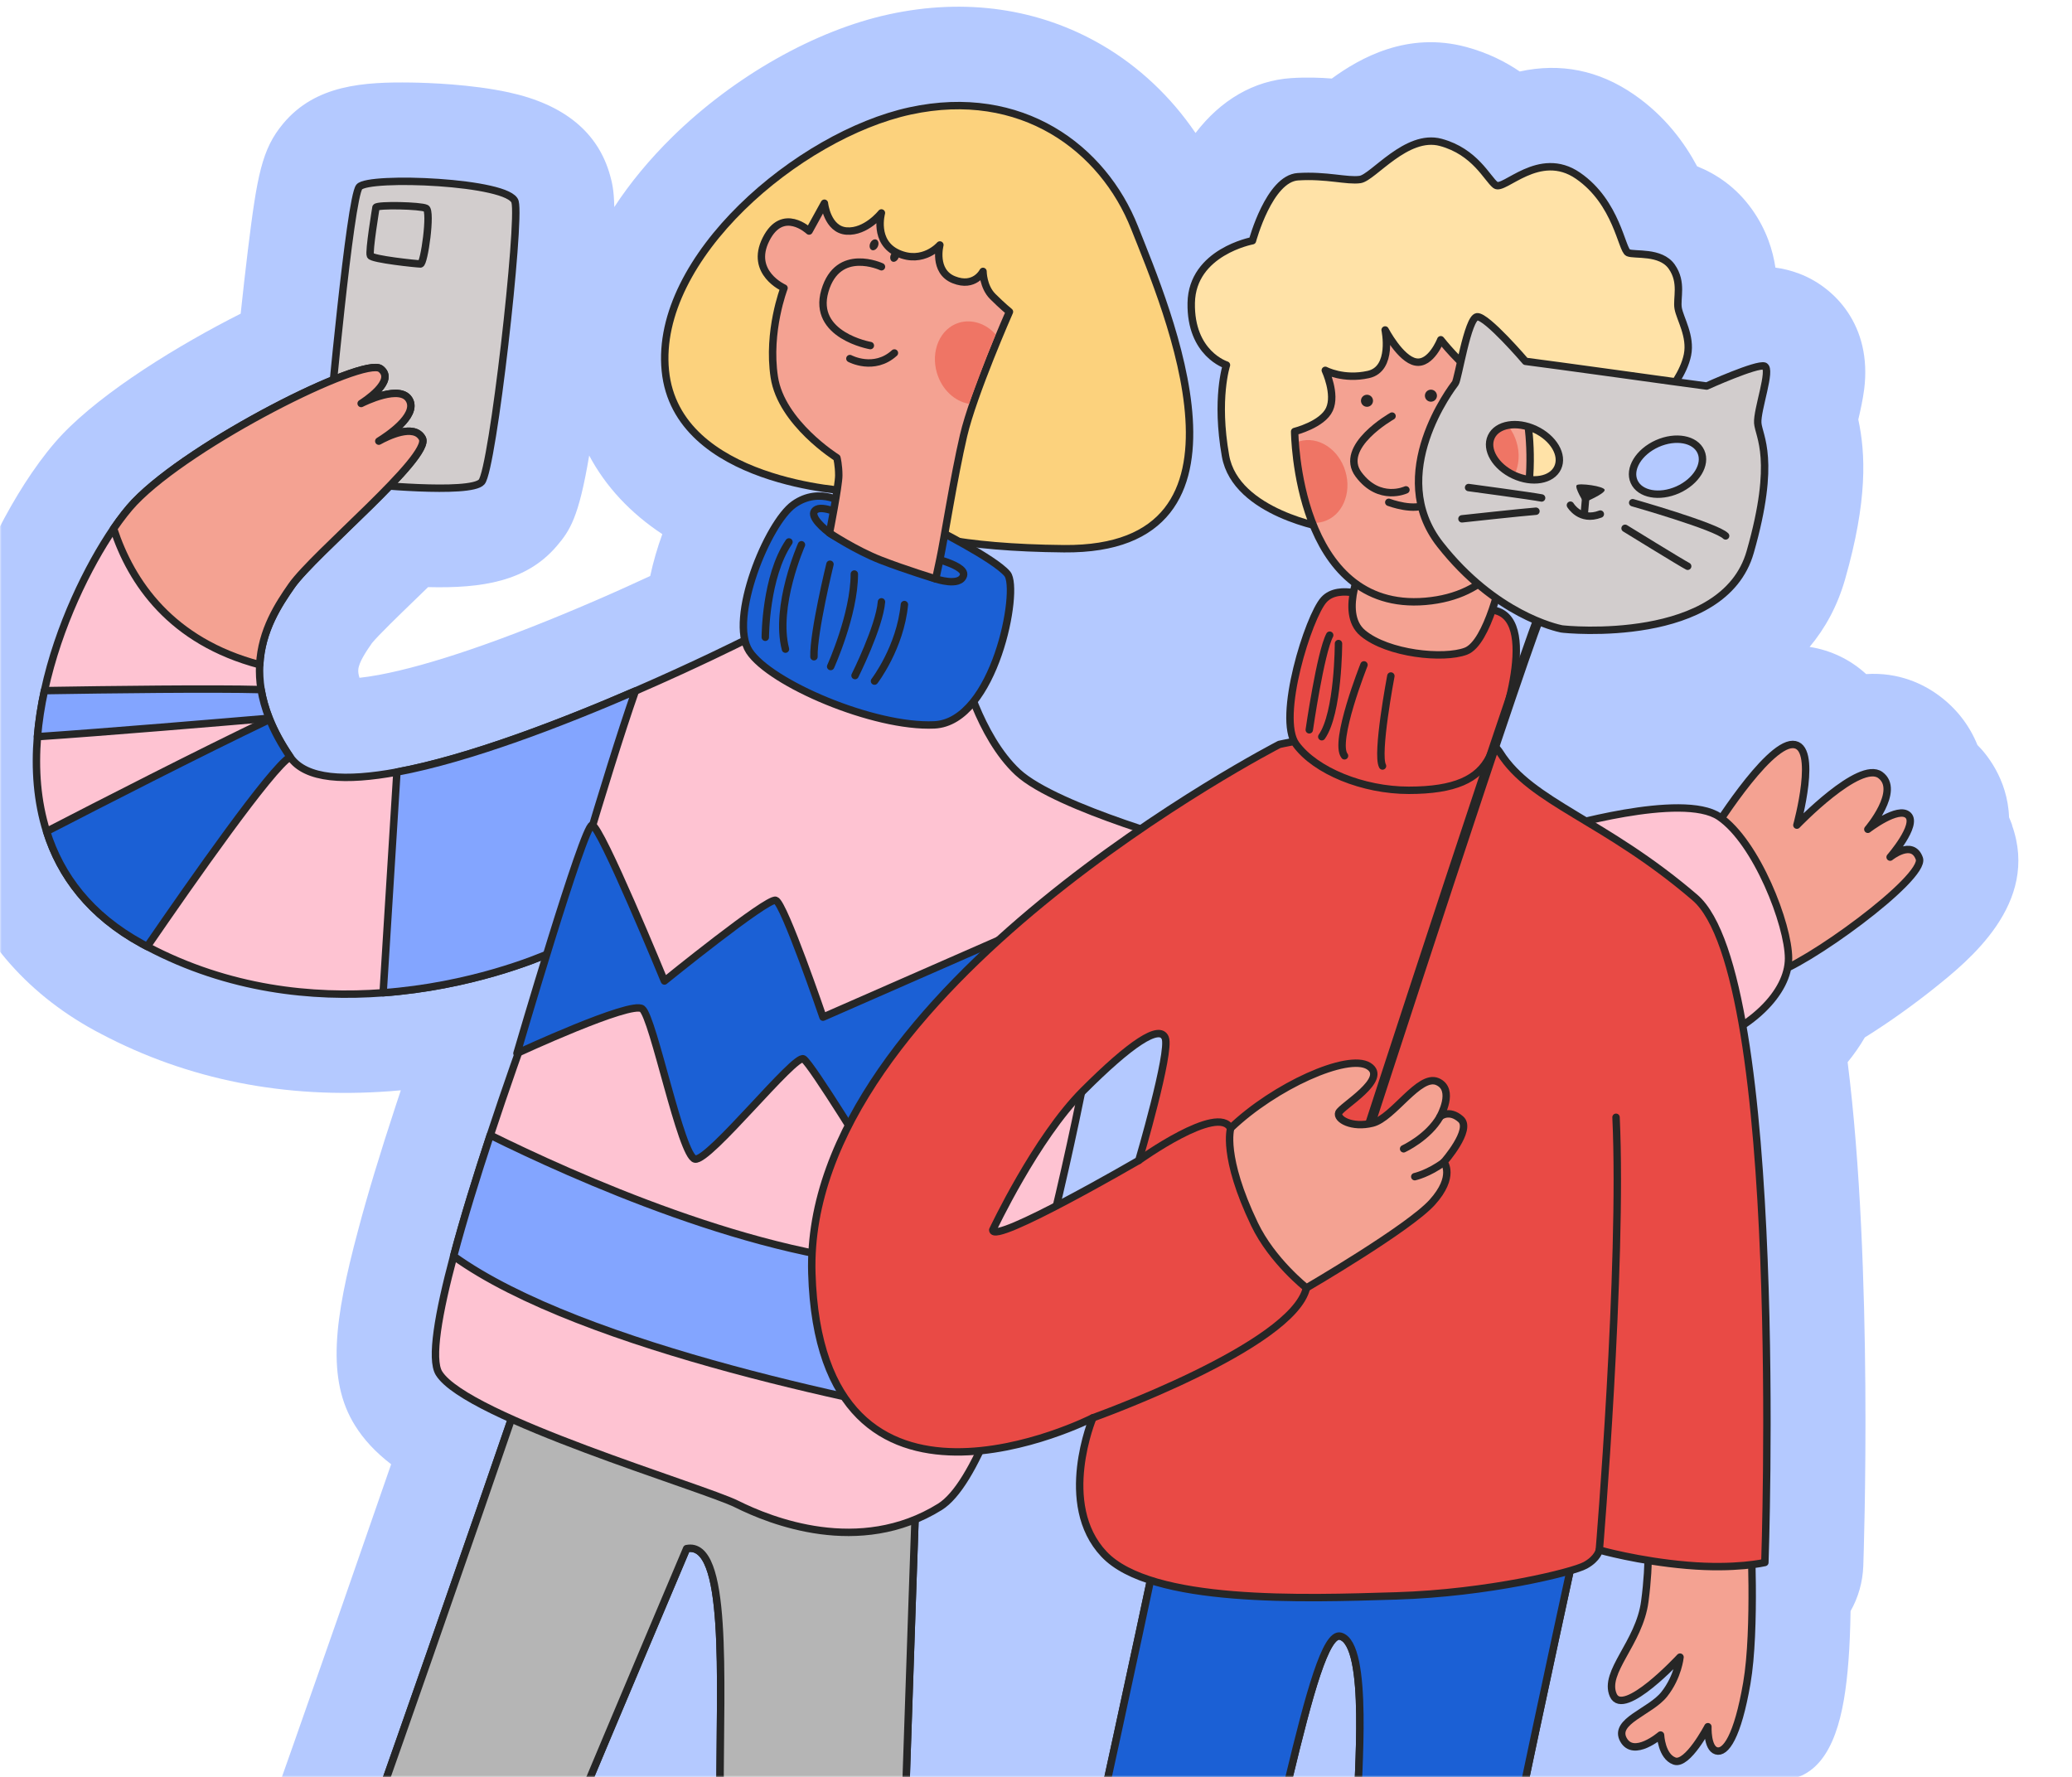 <?xml version="1.0" encoding="UTF-8"?> <svg xmlns="http://www.w3.org/2000/svg" width="618" height="530" viewBox="0 0 618 530" fill="none"><mask id="mask0_6459_1966" style="mask-type:alpha" maskUnits="userSpaceOnUse" x="0" y="0" width="618" height="530"><rect width="618" height="530" rx="20" fill="#B4C9FF"></rect></mask><g mask="url(#mask0_6459_1966)"><path d="M600.171 246.146C599.876 245.335 599.567 244.554 599.228 243.773C598.815 232.13 592.095 224.496 589.928 222.344C589.884 222.3 589.84 222.255 589.795 222.211C587.437 216.345 583.488 211.246 578.226 207.385C573.716 204.069 566.406 200.414 556.606 201.047C551.904 196.729 546.068 193.929 539.745 192.942C544.344 187.444 548.028 180.797 550.327 172.751C557.062 149.214 556.443 135.287 554.262 125.132C554.896 122.391 555.603 119.296 556.016 116.098C558.418 96.997 547.114 85.605 536.709 81.64C536.65 81.626 536.606 81.596 536.547 81.581C534.189 80.697 531.875 80.122 529.547 79.828C528.78 74.728 526.923 68.627 522.634 62.555C517.845 55.775 511.846 51.87 506.187 49.6C502.488 42.688 496.666 34.611 487.352 28.186C476.873 20.949 465.451 18.665 453.278 21.318C449.033 18.429 443.786 15.762 437.361 14.023C419.778 9.277 405.6 17.309 397.229 23.425C393.869 23.16 389.801 22.998 385.159 23.293C373.987 24.015 364.098 29.836 356.582 39.667C349.272 28.893 339.721 19.859 328.638 13.403C309.892 2.497 287.947 -0.671 265.177 4.266C243.188 9.026 219.032 22.688 200.565 40.801C193.727 47.522 187.92 54.552 183.219 61.759C183.116 56.527 182.526 54.375 181.996 52.43C178.473 39.519 168.304 31.148 151.768 27.552C140.567 25.12 127.701 24.693 122.675 24.619C108.674 24.427 94.157 25.209 84.445 36.881C78.093 44.501 76.678 52.327 73.937 74.566C73.2 80.638 72.448 87.241 71.785 93.549C53.348 102.863 30.961 116.584 18.581 129.553C15.604 132.693 12.553 136.554 9.473 141.049C-1.89 157.703 -11.278 179.648 -15.597 199.692C-16.893 205.616 -17.793 211.526 -18.264 217.318C-19.414 231.481 -18.073 244.79 -14.27 256.816C-7.476 278.407 7.218 295.886 28.234 307.352C28.323 307.411 28.426 307.456 28.514 307.5L30.076 308.325C56.045 322.046 85.108 327.809 116.412 325.451C117.458 325.377 118.504 325.289 119.551 325.185C119.094 326.571 118.637 327.941 118.18 329.312C113.317 344.094 109.573 356.445 106.788 366.997C99.713 393.452 97.296 411.447 105.903 425.183C108.497 429.339 111.961 433.097 116.662 436.722C78.594 546.874 33.614 673.164 21.661 696.583C19.863 700.09 18.33 702.684 17.092 704.57C16.016 704.217 14.852 703.893 13.585 703.612L13.319 703.554C8.441 702.478 1.087 700.857 -7.004 701.328C-23.039 702.271 -36.023 711.35 -41.727 725.616C-41.757 725.675 -41.771 725.719 -41.786 725.778C-42.479 727.532 -43.068 729.345 -43.569 731.187C-43.599 731.32 -43.643 731.438 -43.672 731.57C-46.148 741.312 -50.408 774.252 -1.139 788.886C22.383 795.843 69.913 799.837 86.258 794.398C101.629 789.27 108.645 774.546 111.592 768.342C113.744 763.876 116.073 758.32 119.153 750.332C121.555 744.112 124.149 737.082 127.156 728.947C130.678 719.397 134.687 708.579 139.314 696.479C147.745 674.49 167.258 627.299 186.196 581.965C187.301 623.084 189.217 680.327 191.177 723.509C187.743 730.48 183.558 744.496 193.137 761.489C194.538 785.025 195.702 792.409 203.823 800.544C210.867 807.589 219.032 810.831 250.866 814.943C283.408 819.158 290.673 817.537 294.122 816.771C299.221 815.636 304.041 813.587 308.492 810.64C309.229 810.315 309.951 809.976 310.658 809.623C312.191 808.842 313.694 807.957 315.212 806.896C315.448 806.734 315.669 806.572 315.905 806.41C324.644 799.969 332.75 789.063 346.177 754.621C352.529 738.291 359.131 719.161 365.587 699.663C364.349 722.477 363.332 743.832 362.831 760.457C362.521 770.626 362.418 778.835 362.506 784.892C362.668 795.386 362.875 808.429 373.943 817.832C382.594 825.26 394.753 828.355 418.805 829.268C422.77 829.416 426.808 829.49 430.802 829.49C441.369 829.49 451.642 828.974 459.305 828.016C473.1 826.291 491.994 822.003 503.755 811.332C512.126 803.742 514.676 795.238 515.354 789.461C515.354 789.402 515.354 789.343 515.369 789.299C516.312 780.825 514.131 771.894 509.149 764.082C503.239 754.871 494.116 748.254 483.785 745.395C483.653 745.188 483.535 744.967 483.402 744.761C481.928 742.491 477.109 735.962 468.428 731.895C467.853 731.173 467.279 730.48 466.63 729.802C463.344 726.324 459.394 723.7 455.061 722.035C454.84 704.939 455.724 684.733 458.038 667.401C460.293 650.408 469.843 589.746 480.97 536.792C481.191 536.836 481.412 536.881 481.633 536.925C482.297 537.043 482.96 537.146 483.608 537.22C485.436 538.31 487.381 539.224 489.43 539.961C493.365 541.361 489.756 535.599 500.5 530.5C505.865 530.249 519.5 531 529.5 531C541.5 531.5 547.38 521.967 549.959 506.978C551.138 500.169 551.801 491.297 551.948 480.524C554.233 476.5 555.574 471.902 555.751 467.053C555.883 463.133 558.801 377.977 551.079 316.799C553.009 314.427 554.734 311.965 556.208 309.416C563.68 304.788 571.211 299.291 576.782 294.84C587.069 286.616 608.468 269.52 600.112 246.131L600.171 246.146ZM166.005 162.92C170.014 158.248 172.637 154.284 175.732 135.861C180.64 145.102 188.009 153.002 197.544 159.309C196.056 163.392 194.832 167.592 193.933 171.793C189.32 173.93 183.808 176.435 177.751 179.058C150.707 190.76 128.305 198.454 112.978 201.298C110.664 201.725 108.763 201.991 107.215 202.153C107.082 201.725 106.994 201.327 106.92 200.915C106.861 200.487 106.832 200.104 106.861 199.78C106.979 197.569 109.293 194.18 110.944 191.807C112.771 189.537 119.403 183.126 123.81 178.867C125.092 177.629 126.389 176.361 127.686 175.109C143.868 175.507 157.029 173.399 166.005 162.92Z" fill="#B4C9FF"></path><path d="M510.225 249.005C510.225 249.005 526.82 222.034 534.704 222.034C542.589 222.034 535.942 246.101 535.942 246.101C535.942 246.101 554.616 226.603 560.835 231.157C567.054 235.726 557.106 247.339 557.106 247.339C557.106 247.339 566.229 240.28 569.147 243.183C572.065 246.087 563.753 255.637 563.753 255.637C563.753 255.637 570.385 250.243 572.463 256.05C574.541 261.856 538.021 288.414 528.47 290.492C518.92 292.57 510.21 248.99 510.21 248.99L510.225 249.005Z" fill="#F4A292" stroke="#262626" stroke-width="2.211" stroke-linecap="round" stroke-linejoin="round"></path><path d="M464.567 247.133C464.567 247.133 501.781 236.065 512.834 243.611C523.902 251.157 533.453 275.784 533.453 285.85C533.453 295.916 522.384 307.47 504.286 312.997C486.188 318.524 464.567 247.133 464.567 247.133Z" fill="#FEC3D2" stroke="#262626" stroke-width="2.211" stroke-linecap="round" stroke-linejoin="round"></path><path d="M299.413 778.069C299.413 778.069 295.257 786.381 287.8 788.032C280.328 789.697 228.037 783.05 224.721 779.734C223.955 778.968 223.026 767.546 222.054 749.963C218.723 690.466 214.758 560.345 214.758 534.082C214.758 500.052 217.249 459.389 204.795 461.88C204.795 461.88 130.943 636.157 111.843 685.956C103.236 708.402 96.825 726.456 91.696 739.75C89.22 746.161 87.054 751.467 85.064 755.608C82.043 761.96 79.464 765.63 76.988 766.455C69.516 768.946 29.694 767.281 7.277 760.649C-13.076 754.606 -16.996 746.515 -15.051 738.866C-14.845 738.099 -14.594 737.333 -14.299 736.581C-10.983 728.284 -0.195 730.775 7.277 732.425C13.496 733.811 23.754 744.407 38.507 725.366C41.469 721.549 44.608 716.538 47.939 710.024C67.865 671.012 157.501 408.764 157.501 408.764L273.681 431.166C273.681 431.166 262.893 736.581 264.558 744.879C264.75 745.881 265.413 747.104 266.4 748.504C273.681 758.777 299.413 778.069 299.413 778.069Z" fill="#5D50A2" stroke="#262626" stroke-width="2.211" stroke-linecap="round" stroke-linejoin="round"></path><path d="M522.118 455.793C522.118 455.793 523.784 485.947 521.013 501.997C518.242 518.047 514.646 523.028 511.89 522.188C509.134 521.348 509.399 514.996 509.399 514.996C509.399 514.996 503.313 526.609 499.437 525.239C495.561 523.853 495.28 517.487 495.28 517.487C495.28 517.487 487.263 524.399 484.212 518.872C481.176 513.345 492.23 510.574 496.386 505.313C500.542 500.052 501.087 494.245 501.087 494.245C501.087 494.245 484.212 512.505 481.176 505.593C478.14 498.681 488.928 490.103 490.579 477.65C492.244 465.196 491.404 457.179 491.404 457.179L522.118 455.793Z" fill="#F4A292" stroke="#262626" stroke-width="2.211" stroke-linecap="round" stroke-linejoin="round"></path><path d="M264.558 744.879C264.75 745.881 265.413 747.104 266.4 748.504C251.205 757.612 230.779 752.749 222.054 749.963C218.723 690.466 214.758 560.345 214.758 534.082C214.758 500.052 217.249 459.389 204.795 461.88C204.795 461.88 130.943 636.157 111.843 685.956C103.236 708.402 96.825 726.456 91.696 739.75C68.263 743.508 50.592 735.152 38.507 725.366C41.469 721.549 44.608 716.538 47.939 710.024C67.865 671.012 157.501 408.764 157.501 408.764L273.681 431.166C273.681 431.166 262.893 736.581 264.558 744.879Z" fill="#B5B5B5" stroke="#262626" stroke-width="2.211" stroke-linecap="round" stroke-linejoin="round"></path><path d="M98.298 125.471C98.298 125.471 104.385 59.077 107.155 55.76C109.926 52.444 151.974 54.095 153.624 60.182C155.29 66.269 146.992 139.855 143.661 143.731C140.345 147.608 108.246 144.291 108.246 144.291L98.283 125.486L98.298 125.471Z" fill="#D2CDCD" stroke="#262626" stroke-width="2.211" stroke-linecap="round" stroke-linejoin="round"></path><path d="M374.932 304.184L328.463 295.061C328.463 295.061 321.05 338.037 310.32 378.817C305.884 395.721 300.873 412.228 295.597 425.168C290.675 437.253 285.502 446.214 280.329 449.427C256.261 464.356 229.704 453.568 219.741 448.601C209.778 443.62 139.242 422.869 130.944 409.59C128.35 405.448 130.753 391.668 135.307 374.646C138.284 363.416 142.204 350.785 146.228 338.568C155.572 310.241 165.49 284.214 165.785 283.447L165.505 283.58L165.122 283.757L164.709 283.949C159.963 286.041 140.229 294.162 114.276 296.093C93.333 297.67 68.337 295.208 43.902 282.298C43.401 282.033 42.914 281.767 42.413 281.502C26.806 272.984 18.037 261.149 13.895 247.988C11.051 238.968 10.388 229.344 11.169 219.72C11.552 215.122 12.274 210.509 13.262 205.985C17.433 186.663 26.334 168.727 33.88 157.674C36.12 154.402 38.228 151.749 40.055 149.818C57.078 131.985 108.528 106.253 113.509 109.981C118.152 113.489 109.058 119.487 107.835 120.283C109.206 119.605 119.891 114.477 122.219 119.532C124.342 124.145 115.573 129.966 112.979 131.573C115.44 130.202 123.516 126.178 125.963 130.733C128.866 136.127 93.598 165.175 86.951 174.725C83.149 180.178 77.991 187.945 77.46 198.262C77.342 200.605 77.46 203.067 77.873 205.675C78.33 208.372 79.096 211.217 80.29 214.223C80.334 214.326 80.378 214.444 80.423 214.562C81.852 218.085 83.842 221.828 86.539 225.763C91.167 232.528 103.252 233.073 118.388 230.273C140.126 226.249 168.173 215.343 189.513 206.103C207.965 198.085 221.406 191.32 221.406 191.32L286.961 198.793C286.961 198.793 291.942 219.529 303.556 230.332C315.184 241.12 358.337 252.734 358.337 252.734L374.932 304.184Z" fill="#FEC3D2" stroke="#262626" stroke-width="2.211" stroke-linecap="round" stroke-linejoin="round"></path><path d="M395.962 157.57C395.962 157.57 368.579 153.149 365.528 135.994C362.492 118.839 365.808 108.876 365.808 108.876C365.808 108.876 355.02 105.56 355.3 90.336C355.58 75.126 373.561 71.795 373.561 71.795C373.561 71.795 378.542 53.255 387.12 52.71C395.697 52.164 401.784 54.095 405.66 53.535C409.536 52.975 419.499 39.696 429.727 42.467C439.97 45.237 443.566 53.255 446.042 55.186C448.533 57.116 459.041 44.398 470.669 52.415C482.297 60.432 483.668 74.551 485.614 75.377C487.544 76.202 495.296 74.817 498.612 79.533C501.928 84.249 499.998 88.936 500.543 91.986C501.088 95.037 504.419 100.284 503.314 105.825C502.208 111.367 497.787 116.614 497.787 116.614L451.864 155.345L395.977 157.556L395.962 157.57Z" fill="#FFE2A7" stroke="#262626" stroke-width="2.211" stroke-linecap="round" stroke-linejoin="round"></path><path d="M253.77 146.502C253.77 146.502 201.76 144.291 198.444 110.541C195.128 76.791 238.281 40.271 271.47 33.079C304.66 25.887 329.008 44.147 338.41 67.934C347.813 91.721 379.353 164.202 317.379 163.657C255.406 163.112 253.755 146.502 253.755 146.502H253.77Z" fill="#FCD27D" stroke="#262626" stroke-width="2.211" stroke-linecap="round" stroke-linejoin="round"></path><path d="M252.325 150.437C252.325 150.437 244.647 144.837 236.762 150.437C228.877 156.038 217.264 184.674 223.483 194.209C229.703 203.759 260.623 217.038 278.677 216.198C296.731 215.373 304.203 175.742 300.46 171.174C296.731 166.605 277.63 157.069 277.63 157.069L252.311 150.437H252.325Z" fill="#1B60D5" stroke="#262626" stroke-width="2.211" stroke-linecap="round" stroke-linejoin="round"></path><path d="M253.151 154.387C253.151 154.387 246.091 150.658 243.601 151.896C241.11 153.134 244.161 156.465 247.403 158.956C250.66 161.446 279.075 172.647 279.075 172.647C279.075 172.647 286.341 175.138 287.372 171.616C288.404 168.093 273.887 165.396 273.887 165.396L253.136 154.402L253.151 154.387Z" fill="#1B60D5" stroke="#262626" stroke-width="2.211" stroke-linecap="round" stroke-linejoin="round"></path><path d="M247.404 158.956C247.404 158.956 250.175 144.852 250.175 141.801C250.175 138.75 249.615 136.539 249.615 136.539C249.615 136.539 233.02 126.164 230.942 112.472C228.863 98.781 233.845 85.914 233.845 85.914C233.845 85.914 223.469 81.346 228.451 71.397C233.432 61.435 241.317 68.907 241.317 68.907L245.886 60.609C245.886 60.609 246.711 68.494 252.518 68.907C258.325 69.319 262.893 63.513 262.893 63.513C262.893 63.513 260.403 72.223 267.875 75.553C275.347 78.87 280.329 73.063 280.329 73.063C280.329 73.063 278.25 80.948 284.485 83.438C290.704 85.929 293.195 80.948 293.195 80.948C293.195 80.948 293.195 85.516 296.098 88.42C299.002 91.323 301.08 92.989 301.08 92.989C301.08 92.989 290.291 117.468 287.388 129.922C284.485 142.376 281.581 161.049 280.329 166.855L279.091 172.662C279.091 172.662 270.174 169.965 262.702 167.062C255.23 164.158 247.419 158.971 247.419 158.971L247.404 158.956Z" fill="#F4A292" stroke="#262626" stroke-width="2.211" stroke-linecap="round" stroke-linejoin="round"></path><path d="M239.046 162.478C239.046 162.478 230.955 180.739 234.271 193.605Z" fill="#1B60D5"></path><path d="M239.046 162.478C239.046 162.478 230.955 180.739 234.271 193.605" stroke="#262626" stroke-width="2.211" stroke-linecap="round" stroke-linejoin="round"></path><path d="M247.55 168.285C247.55 168.285 242.568 188.623 242.775 195.874Z" fill="#1B60D5"></path><path d="M247.55 168.285C247.55 168.285 242.568 188.623 242.775 195.874" stroke="#262626" stroke-width="2.211" stroke-linecap="round" stroke-linejoin="round"></path><path d="M228.259 190.068C228.259 190.068 228.259 172.014 235.318 161.638Z" fill="#1B60D5"></path><path d="M228.259 190.068C228.259 190.068 228.259 172.014 235.318 161.638" stroke="#262626" stroke-width="2.211" stroke-linecap="round" stroke-linejoin="round"></path><path d="M247.756 198.793C247.756 198.793 254.815 183.229 254.815 171.203Z" fill="#1B60D5"></path><path d="M247.756 198.793C247.756 198.793 254.815 183.229 254.815 171.203" stroke="#262626" stroke-width="2.211" stroke-linecap="round" stroke-linejoin="round"></path><path d="M255.023 201.49C255.023 201.49 262.289 186.973 262.908 179.5Z" fill="#1B60D5"></path><path d="M255.023 201.49C255.023 201.49 262.289 186.973 262.908 179.5" stroke="#262626" stroke-width="2.211" stroke-linecap="round" stroke-linejoin="round"></path><path d="M260.829 203.14C260.829 203.14 268.508 193.177 269.746 180.311Z" fill="#1B60D5"></path><path d="M260.829 203.14C260.829 203.14 268.508 193.177 269.746 180.311" stroke="#262626" stroke-width="2.211" stroke-linecap="round" stroke-linejoin="round"></path><path d="M262.908 79.562C262.908 79.562 249.909 73.475 246.033 86.754C242.157 100.033 259.592 103.069 259.592 103.069" fill="#F4A292"></path><path d="M262.908 79.562C262.908 79.562 249.909 73.475 246.033 86.754C242.157 100.033 259.592 103.069 259.592 103.069" stroke="#262626" stroke-width="2.211" stroke-linecap="round" stroke-linejoin="round"></path><path d="M253.49 106.945C253.49 106.945 260.682 110.822 266.769 105.28Z" fill="#F4A292"></path><path d="M253.49 106.945C253.49 106.945 260.682 110.822 266.769 105.28" stroke="#262626" stroke-width="2.211" stroke-linecap="round" stroke-linejoin="round"></path><path d="M261.828 73.515C262.207 72.658 262.006 71.74 261.38 71.464C260.755 71.188 259.941 71.658 259.563 72.515C259.185 73.371 259.386 74.289 260.011 74.565C260.637 74.841 261.45 74.371 261.828 73.515Z" fill="#262626"></path><path d="M189.513 206.103C180.862 230.685 165.785 283.447 165.785 283.447L165.505 283.58L165.121 283.757L164.709 283.949C159.963 286.041 140.229 294.162 114.275 296.093L118.387 230.273C140.126 226.249 168.172 215.343 189.513 206.103Z" fill="#83A5FF" stroke="#262626" stroke-width="2.211" stroke-linecap="round" stroke-linejoin="round"></path><path d="M267.975 76.963C268.353 76.106 268.152 75.188 267.527 74.912C266.901 74.636 266.088 75.106 265.71 75.963C265.332 76.819 265.532 77.737 266.158 78.013C266.783 78.289 267.597 77.819 267.975 76.963Z" fill="#262626"></path><path d="M486.143 786.101C486.011 787.236 485.274 788.415 484.006 789.564C479.732 793.441 469.372 797.11 455.709 798.82C438.009 801.031 398.998 800.485 393.191 795.504C392.498 794.914 392.145 790.965 392.041 784.465C391.953 778.644 392.071 770.759 392.351 761.385C394.4 693.841 404.819 549.055 404.819 540.714C404.819 529.925 408.548 490.501 399.838 488.011C391.113 485.52 379.912 561.465 362.492 613.755C351.232 647.549 333.826 705.278 318.764 743.965C310.997 763.891 303.849 778.761 298.47 782.726C298.131 782.962 297.807 783.168 297.483 783.33C281.978 791.082 250.999 773.367 247.123 771.717C243.247 770.051 210.617 749.02 217.809 736.301C219.062 734.091 220.712 732.573 222.658 731.615C231.869 726.987 247.491 734.474 257.086 736.301C264.086 737.643 272.015 733.84 279.93 720.944C285.132 712.485 290.32 700.09 295.257 682.64C307.711 638.648 345.882 458.549 345.882 458.549L469.548 462.706C469.548 462.706 433.853 626.194 428.886 663.54C424.583 695.816 424.612 739.853 428.621 759.44C429.255 762.52 429.992 764.996 430.817 766.735C436.904 779.454 465.672 772.822 473.425 773.367C478.273 773.721 482.253 776.669 484.419 780.044C485.701 782.063 486.35 784.229 486.143 786.101Z" fill="#83A5FF" stroke="#262626" stroke-width="2.211" stroke-linecap="round" stroke-linejoin="round"></path><path d="M198.163 292.57C198.163 292.57 179.077 246.101 176.586 246.101C174.096 246.101 154.185 314.161 154.185 314.161C154.185 314.161 188.215 298.392 191.531 300.883C194.847 303.373 203.144 344.875 207.3 345.701C211.456 346.526 237.174 314.161 239.665 315.827C242.156 317.492 260.416 347.366 260.416 347.366L306.059 276.815L245.472 303.373C245.472 303.373 233.858 269.343 231.367 268.518C228.877 267.693 198.177 292.585 198.177 292.585L198.163 292.57Z" fill="#1B60D5" stroke="#262626" stroke-width="2.211" stroke-linecap="round" stroke-linejoin="round"></path><path d="M340.9 381.367L306.885 427.01C306.885 427.01 302.714 426.391 295.596 425.168C263.895 419.744 173.831 402.368 135.306 374.646C138.283 363.416 142.203 350.785 146.227 338.568C170.456 350.55 226.681 375.958 270.365 377.225C287.239 377.712 300.297 378.272 310.319 378.817C334.298 380.129 340.9 381.367 340.9 381.367Z" fill="#83A5FF" stroke="#262626" stroke-width="2.211" stroke-linecap="round" stroke-linejoin="round"></path><path d="M428.885 663.54C424.582 695.816 424.611 739.853 428.62 759.44C425.982 762.078 421.752 764.834 415.327 765.63C404.818 766.942 395.71 763.066 392.35 761.385C394.399 693.841 404.818 549.055 404.818 540.714C404.818 529.925 408.547 490.501 399.837 488.011C391.112 485.52 379.911 561.465 362.491 613.755C351.231 647.549 333.826 705.278 318.763 743.965C312.293 743.921 304.585 742.934 297.482 739.617C289.376 735.845 283.657 728.004 279.929 720.944C285.131 712.485 290.319 700.09 295.256 682.64C307.71 638.648 345.881 458.549 345.881 458.549L469.548 462.706C469.548 462.706 433.852 626.194 428.885 663.54Z" fill="#1B60D5" stroke="#262626" stroke-width="2.211" stroke-linecap="round" stroke-linejoin="round"></path><path d="M505.508 267.678C478.405 244.436 456.814 239.455 447.411 224.51C446.94 223.759 446.35 223.081 445.658 222.462C434.869 212.897 398.688 218.718 386.013 221.121C383.227 221.651 381.577 222.02 381.577 222.02C381.577 222.02 239.65 295.061 242.141 379.716C244.632 464.356 325.97 422.869 325.97 422.869C325.97 422.869 315.182 448.601 329.286 463.531C343.391 478.475 389.049 476.81 416.432 475.984C443.815 475.159 469.135 468.925 472.864 466.847C476.593 464.784 477.02 462.293 477.02 462.293C477.02 462.293 488.633 465.609 503.15 466.847C517.682 468.1 526.392 466.022 526.392 466.022C526.392 466.022 532.626 290.905 505.508 267.678ZM339.662 346.099C339.662 346.099 296.097 371.418 296.097 366.85C296.097 366.85 308.948 339.467 323.067 325.348C337.171 311.243 345.881 305.437 347.547 309.578C349.212 313.734 339.662 346.099 339.662 346.099Z" fill="#E94A45" stroke="#262626" stroke-width="2.211" stroke-linecap="round" stroke-linejoin="round"></path><path d="M409.387 178.454C409.387 178.454 399.424 173.885 394.87 178.867C390.301 183.848 380.765 214.135 386.572 222.02C392.379 229.904 406.483 235.711 420.189 235.711C433.896 235.711 440.941 232.395 444.257 225.748C447.573 219.116 459.201 185.912 446.335 182.183C433.468 178.454 409.401 178.454 409.401 178.454H409.387Z" fill="#E94A45" stroke="#262626" stroke-width="2.211" stroke-linecap="round" stroke-linejoin="round"></path><path d="M406.897 167.253C406.897 167.253 399.013 182.61 406.485 188.83C413.957 195.049 430.552 196.714 437.199 194.224C443.846 191.733 447.987 171.395 447.987 171.395L406.912 167.239L406.897 167.253Z" fill="#F4A292" stroke="#262626" stroke-width="2.211" stroke-linecap="round" stroke-linejoin="round"></path><path d="M425.143 179.279C406.205 180.915 396.448 168.742 391.438 155.92C387.827 146.664 386.662 137.085 386.309 132.118C386.147 129.951 386.132 128.654 386.132 128.654C386.132 128.654 394.444 126.591 396.507 122.022C398.585 117.454 395.269 110.394 395.269 110.394C395.269 110.394 400.663 113.312 408.136 111.647C415.608 109.981 413.117 98.368 413.117 98.368C413.117 98.368 417.671 107.078 422.24 107.903C426.809 108.743 429.712 101.271 429.712 101.271C429.712 101.271 435.931 109.156 440.088 111.234C444.229 113.312 449.21 114.55 449.21 114.55C449.21 114.55 455.017 122.435 455.445 124.513C455.857 126.591 463.742 175.963 425.143 179.279Z" fill="#F4A292"></path><path d="M415.194 124.1C415.194 124.1 399.012 133.223 405.232 141.535C411.451 149.833 419.336 146.104 419.336 146.104" fill="#F4A292"></path><path d="M415.194 124.1C415.194 124.1 399.012 133.223 405.232 141.535C411.451 149.833 419.336 146.104 419.336 146.104" stroke="#262626" stroke-width="2.211" stroke-linecap="round" stroke-linejoin="round"></path><path d="M414.222 149.818C414.222 149.818 422.239 152.854 425.835 150.098Z" fill="#F4A292"></path><path d="M414.222 149.818C414.222 149.818 422.239 152.854 425.835 150.098" stroke="#262626" stroke-width="2.211" stroke-linecap="round" stroke-linejoin="round"></path><path d="M407.722 121.33C408.715 121.33 409.52 120.525 409.52 119.532C409.52 118.539 408.715 117.734 407.722 117.734C406.729 117.734 405.924 118.539 405.924 119.532C405.924 120.525 406.729 121.33 407.722 121.33Z" fill="#262626"></path><path d="M426.792 119.812C427.785 119.812 428.59 119.007 428.59 118.014C428.59 117.021 427.785 116.216 426.792 116.216C425.799 116.216 424.994 117.021 424.994 118.014C424.994 119.007 425.799 119.812 426.792 119.812Z" fill="#262626"></path><path d="M399.22 191.939C399.22 191.939 399.22 212.69 394.238 219.735Z" fill="#E94A45"></path><path d="M399.22 191.939C399.22 191.939 399.22 212.69 394.238 219.735" stroke="#262626" stroke-width="2.211" stroke-linecap="round" stroke-linejoin="round"></path><path d="M406.824 198.306C406.824 198.306 397.701 221.268 401.017 225.424Z" fill="#E94A45"></path><path d="M406.824 198.306C406.824 198.306 397.701 221.268 401.017 225.424" stroke="#262626" stroke-width="2.211" stroke-linecap="round" stroke-linejoin="round"></path><path d="M414.842 201.622C414.842 201.622 410.421 224.864 412.351 228.46Z" fill="#E94A45"></path><path d="M414.842 201.622C414.842 201.622 410.421 224.864 412.351 228.46" stroke="#262626" stroke-width="2.211" stroke-linecap="round" stroke-linejoin="round"></path><path d="M390.509 217.672C390.509 217.672 393.825 194.71 396.596 189.449Z" fill="#E94A45"></path><path d="M390.509 217.672C390.509 217.672 393.825 194.71 396.596 189.449" stroke="#262626" stroke-width="2.211" stroke-linecap="round" stroke-linejoin="round"></path><path d="M86.95 174.725C83.148 180.178 77.99 187.945 77.459 198.262C51.034 191.291 39.14 173.753 33.879 157.674C36.119 154.402 38.227 151.749 40.054 149.818C57.077 131.985 108.527 106.253 113.508 109.981C118.357 113.636 108.232 120.018 107.716 120.342C108.217 120.092 119.787 114.255 122.218 119.532C124.341 124.145 115.572 129.966 112.978 131.573C115.439 130.202 123.515 126.178 125.962 130.733C128.865 136.127 93.597 165.175 86.95 174.725Z" fill="#F4A292" stroke="#262626" stroke-width="2.211" stroke-linecap="round" stroke-linejoin="round"></path><path d="M77.872 205.675C78.329 208.372 79.095 211.217 80.289 214.223C66.45 215.402 31.315 218.365 11.168 219.72C11.551 215.122 12.273 210.509 13.261 205.985C32.391 205.675 63.65 205.292 77.872 205.675Z" fill="#83A5FF" stroke="#262626" stroke-width="2.211" stroke-linecap="round" stroke-linejoin="round"></path><path d="M80.422 214.562C81.851 218.085 83.841 221.828 86.538 225.763C80.952 229.005 57.254 262.844 43.901 282.298C43.4 282.033 42.914 281.767 42.413 281.502C26.805 272.983 18.036 261.149 13.895 247.988C29.62 239.867 59.317 224.658 80.422 214.562Z" fill="#1B60D5" stroke="#262626" stroke-width="2.211" stroke-linecap="round" stroke-linejoin="round"></path><path d="M405.793 344.021C405.793 344.021 458.083 183.008 460.147 181.77" stroke="#262626" stroke-width="2.948" stroke-linecap="round" stroke-linejoin="round"></path><path d="M112.139 61.847C112.139 61.847 109.928 75.126 110.473 76.231C111.019 77.337 124.312 78.722 125.418 78.722C126.523 78.722 128.734 62.953 127.083 62.127C125.432 61.302 112.699 61.022 112.139 61.847Z" fill="#D2CDCD" stroke="#262626" stroke-width="2.211" stroke-linecap="round" stroke-linejoin="round"></path><path d="M296.967 99.753C294.241 106.179 291.441 113.858 289.009 120.431C284.794 119.738 280.947 116.245 279.459 111.264C277.484 104.646 280.431 97.926 286.046 96.246C289.908 95.096 294.152 96.54 296.967 99.753Z" fill="#EF7565"></path><path d="M394.694 155.566C393.618 155.89 392.527 155.993 391.436 155.92C387.826 146.664 386.661 137.085 386.308 132.118C386.706 131.912 387.118 131.764 387.546 131.632C393.161 129.951 399.307 133.945 401.281 140.563C403.256 147.18 400.309 153.901 394.694 155.566Z" fill="#EF7565"></path><path d="M445.749 146.9C451.365 145.224 454.317 138.503 452.342 131.89C450.368 125.276 444.215 121.273 438.6 122.949C432.984 124.625 430.032 131.346 432.006 137.96C433.981 144.574 440.133 148.577 445.749 146.9Z" fill="#EF7565"></path><path d="M386.146 128.728C386.146 128.728 386.559 182.669 425.158 179.353C463.757 176.037 455.872 126.65 455.444 124.572C455.017 122.494 449.225 114.609 449.225 114.609C449.225 114.609 444.244 113.371 440.102 111.293C435.946 109.215 429.727 101.33 429.727 101.33C429.727 101.33 426.823 108.802 422.255 107.962C417.686 107.137 413.132 98.412 413.132 98.412C413.132 98.412 415.622 110.026 408.15 111.691C400.678 113.356 395.284 110.453 395.284 110.453C395.284 110.453 398.6 117.513 396.522 122.067C394.444 126.635 386.146 128.699 386.146 128.699V128.728Z" stroke="#262626" stroke-width="2.211" stroke-linecap="round" stroke-linejoin="round"></path><path d="M526.29 109.2C524.035 108.36 509.032 115.14 509.032 115.14C509.032 115.14 490.079 112.59 482.164 111.455C474.235 110.32 455.002 107.771 455.002 107.771C455.002 107.771 443.403 94.197 440.559 94.477C437.744 94.757 434.914 113.15 434.059 114.285C433.205 115.42 413.117 141.447 429.52 162.375C445.938 183.303 464.317 187.267 465.731 187.562C467.146 187.827 514.101 192.367 522.016 164.645C529.945 136.937 524.565 130.128 524.271 126.164C524.005 122.214 528.515 110.055 526.26 109.2H526.29ZM464.597 139.502C462.843 143.275 456.992 144.262 451.509 141.712C446.041 139.163 443.02 134.049 444.789 130.276C446.542 126.503 452.393 125.515 457.876 128.065C463.359 130.615 466.365 135.714 464.597 139.502ZM500.439 146.075C494.927 148.536 489.091 147.46 487.396 143.658C485.687 139.855 488.782 134.785 494.279 132.31C499.791 129.848 505.627 130.924 507.322 134.727C509.032 138.529 505.937 143.599 500.439 146.075Z" fill="#D2CDCD" stroke="#262626" stroke-width="2.211" stroke-linecap="round" stroke-linejoin="round"></path><path d="M472.393 149.936C472.393 149.936 469.563 145.412 470.271 144.704C470.978 143.997 478.48 144.984 478.612 146.119C478.745 147.254 472.393 149.936 472.393 149.936Z" fill="#262626"></path><path d="M472.511 153.503L473.041 147.46" stroke="#262626" stroke-width="2.211" stroke-linecap="round" stroke-linejoin="round"></path><path d="M468.398 150.673C468.398 150.673 471.258 155.654 477.315 153.326" stroke="#262626" stroke-width="2.211" stroke-linecap="round" stroke-linejoin="round"></path><path d="M438.022 145.412C438.022 145.412 456.976 147.961 459.805 148.521Z" fill="#D2CDCD"></path><path d="M438.022 145.412C438.022 145.412 456.976 147.961 459.805 148.521" stroke="#262626" stroke-width="2.211" stroke-linecap="round" stroke-linejoin="round"></path><path d="M436.048 154.741C436.048 154.741 454.146 152.766 458.111 152.471Z" fill="#D2CDCD"></path><path d="M436.048 154.741C436.048 154.741 454.146 152.766 458.111 152.471" stroke="#262626" stroke-width="2.211" stroke-linecap="round" stroke-linejoin="round"></path><path d="M486.969 149.936C486.969 149.936 511.861 157.01 514.691 159.84Z" fill="#D2CDCD"></path><path d="M486.969 149.936C486.969 149.936 511.861 157.01 514.691 159.84" stroke="#262626" stroke-width="2.211" stroke-linecap="round" stroke-linejoin="round"></path><path d="M484.699 157.57C484.699 157.57 501.677 168.034 503.372 168.889Z" fill="#D2CDCD"></path><path d="M484.699 157.57C484.699 157.57 501.677 168.034 503.372 168.889" stroke="#262626" stroke-width="2.211" stroke-linecap="round" stroke-linejoin="round"></path><path d="M367.06 336.548C367.06 336.548 364.437 344.846 374.193 365.17C379.455 376.12 389.668 384.123 389.668 384.123C389.668 384.123 420.235 366.319 427.191 358.582C434.162 350.844 430.669 346.585 430.669 346.585C430.669 346.585 439.188 336.917 435.695 333.822C432.217 330.727 429.505 333.041 429.505 333.041C429.505 333.041 434.147 324.92 428.724 322.592C423.3 320.263 415.563 333.424 409.373 334.971C403.183 336.519 398.54 333.807 399.307 331.876C400.088 329.946 414.398 321.81 408.209 317.949C402.019 314.088 380.147 323.918 367.016 336.519L367.06 336.548Z" fill="#F4A292" stroke="#262626" stroke-width="2.211" stroke-linecap="round" stroke-linejoin="round"></path><path d="M418.644 342.635C418.644 342.635 425.998 339.26 429.52 333.056Z" fill="#F4A292"></path><path d="M418.644 342.635C418.644 342.635 425.998 339.26 429.52 333.056" stroke="#262626" stroke-width="2.211" stroke-linecap="round" stroke-linejoin="round"></path><path d="M421.974 350.947C421.974 350.947 426.115 350.034 430.684 346.614Z" fill="#F4A292"></path><path d="M421.974 350.947C421.974 350.947 426.115 350.034 430.684 346.614" stroke="#262626" stroke-width="2.211" stroke-linecap="round" stroke-linejoin="round"></path><path d="M477.021 462.293C477.021 462.293 484.066 377.638 482.003 333.232" stroke="#262626" stroke-width="2.211" stroke-linecap="round" stroke-linejoin="round"></path><path d="M325.972 422.869C325.972 422.869 385.587 401.572 389.669 384.137" stroke="#262626" stroke-width="2.211" stroke-linecap="round" stroke-linejoin="round"></path><path d="M339.663 346.099C339.663 346.099 363.318 329.091 367.046 336.548" stroke="#262626" stroke-width="2.211" stroke-linecap="round" stroke-linejoin="round"></path></g></svg> 